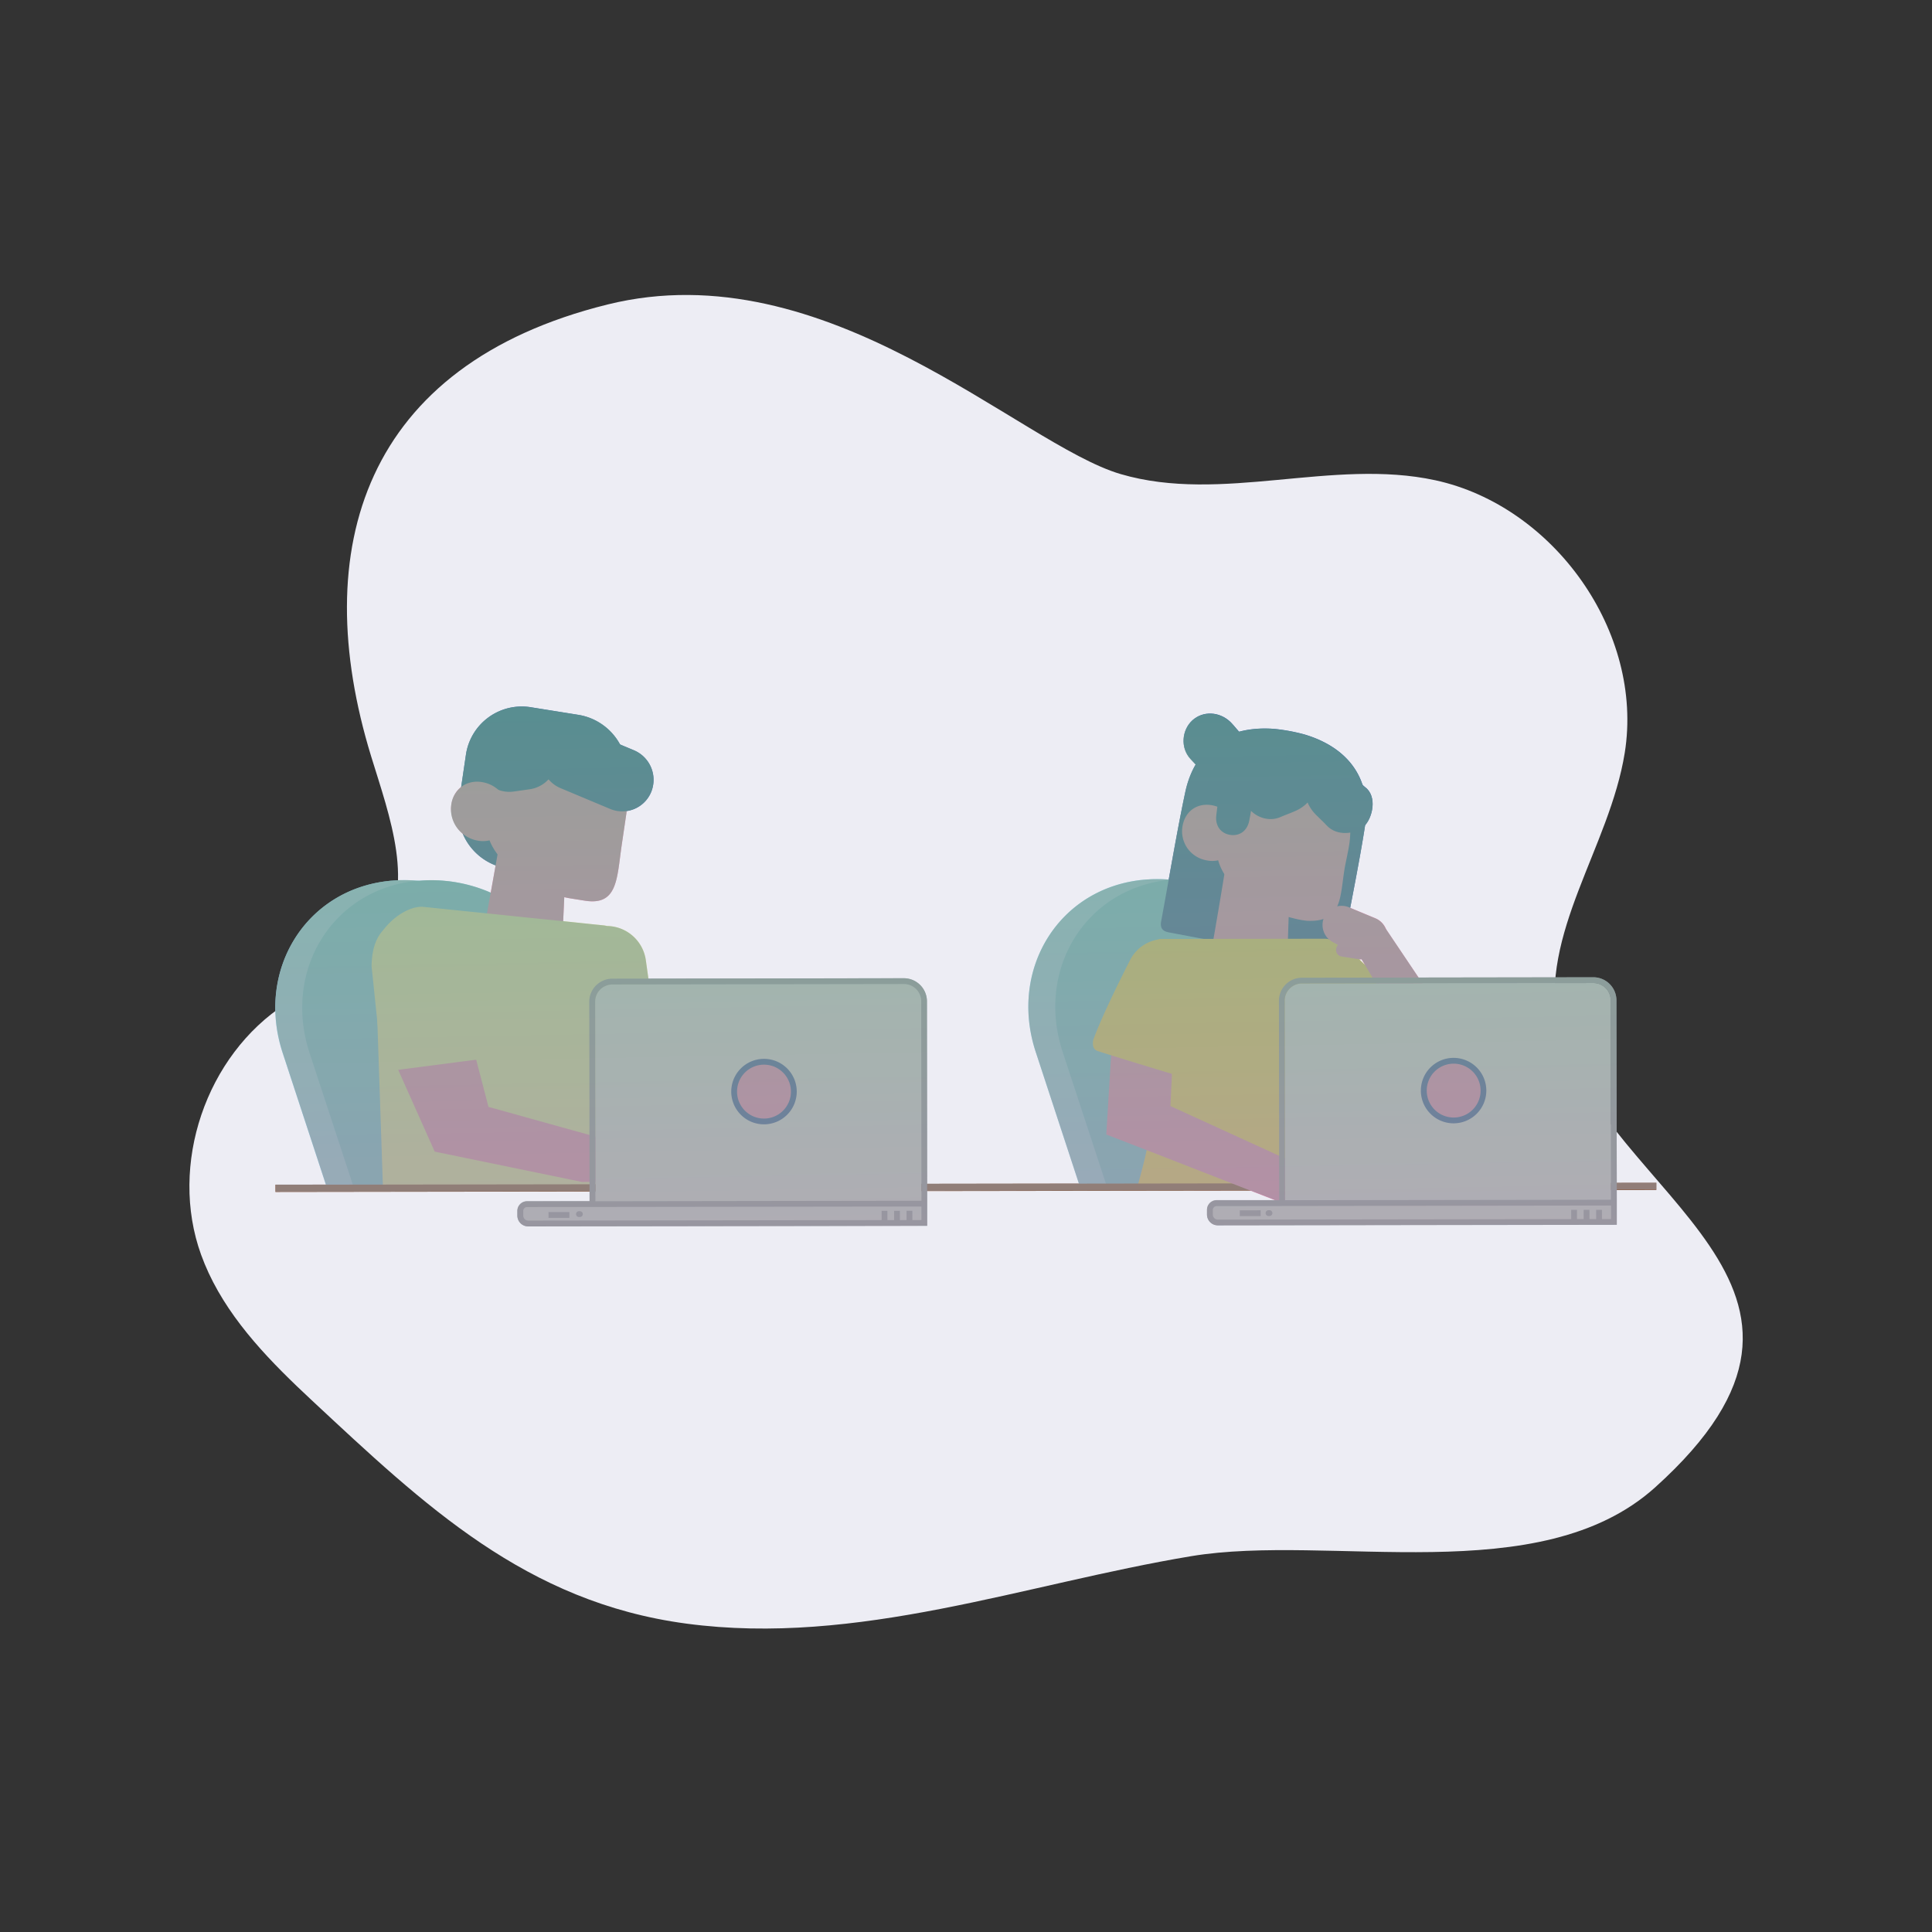 <svg xmlns="http://www.w3.org/2000/svg" xmlns:xlink="http://www.w3.org/1999/xlink" viewBox="0 0 1200 1200"><rect x="0" y="0" width="1200" height="1200" fill="#333333" stroke="none"/><defs><style>.cls-1{isolation:isolate;}.cls-2{fill:#ededf4;}.cls-3{fill:#99d8f6;}.cls-4{fill:#70c2df;}.cls-5{fill:#1a4b97;}.cls-6{fill:#f184b5;}.cls-7{fill:#fcd14b;}.cls-8{fill:#1a4b96;}.cls-9{fill:#f184b4;}.cls-10{fill:#ecec9d;}.cls-11{fill:#80421d;}.cls-12{fill:#e2e3e4;}.cls-13{fill:#9298a2;}.cls-14{opacity:0.7;mix-blend-mode:soft-light;}.cls-15{fill:url(#linear-gradient);}.cls-16{fill:url(#linear-gradient-2);}.cls-17{fill:url(#linear-gradient-3);}.cls-18{fill:url(#linear-gradient-4);}.cls-19{fill:url(#linear-gradient-5);}.cls-20{fill:url(#linear-gradient-6);}.cls-21{fill:url(#linear-gradient-7);}.cls-22{fill:url(#linear-gradient-8);}.cls-23{fill:url(#linear-gradient-9);}</style><linearGradient id="linear-gradient" x1="751.81" y1="1123.41" x2="738.22" y2="319.81" gradientTransform="translate(-0.87 0.87) rotate(-0.08)" gradientUnits="userSpaceOnUse"><stop offset="0" stop-color="#c67db3"/><stop offset="1" stop-color="#55bc80"/></linearGradient><linearGradient id="linear-gradient-2" x1="743.54" y1="626.22" x2="737.51" y2="269.38" xlink:href="#linear-gradient"/><linearGradient id="linear-gradient-3" x1="752.08" y1="1123.41" x2="739.36" y2="371.4" xlink:href="#linear-gradient"/><linearGradient id="linear-gradient-4" x1="751.66" y1="1123.42" x2="743.31" y2="629.8" xlink:href="#linear-gradient"/><linearGradient id="linear-gradient-5" x1="743.65" y1="617.32" x2="737.91" y2="277.99" xlink:href="#linear-gradient"/><linearGradient id="linear-gradient-6" x1="742.01" y1="517.18" x2="739.66" y2="378.04" xlink:href="#linear-gradient"/><linearGradient id="linear-gradient-7" x1="741.61" y1="533.89" x2="738.71" y2="362.08" xlink:href="#linear-gradient"/><linearGradient id="linear-gradient-8" x1="858.76" y1="1121.61" x2="842.77" y2="175.92" xlink:href="#linear-gradient"/><linearGradient id="linear-gradient-9" x1="606.34" y1="1125.87" x2="590.35" y2="180.18" xlink:href="#linear-gradient"/></defs><g class="cls-1"><g id="Layer_1" data-name="Layer 1"><path class="cls-2" d="M129.58,790.65q-2.58-5.56-4.69-11.36c-20.13-55.73,3-123.9,52.79-155.93,20-12.88,44.35-21,58.18-40.43,22.84-32,6.16-75.7-5.38-113.29C191,340.84,226,226.62,377.37,189.12c136-33.69,256.06,86.95,318.65,105.33,62.91,18.47,131.51-10.06,195.58,3.87,73.42,16,129.57,94.21,117.56,169.27-9.37,58.51-53.34,112.55-41.6,170.63,31.05,106,199.92,160.09,60.46,285.63-71.6,64.45-201.89,28.37-288.21,42.73-103.62,17.25-207.09,56.12-313.55,41.87C326.63,995.12,263.61,934.91,193.6,869.7,168.64,846.45,143.86,821.33,129.58,790.65Z"/><path class="cls-3" d="M366,737.8,203.12,738l-27.57-84C158.68,602.66,190,551.67,243.21,547h.24c.7-.07,1.4-.11,2.12-.15,1.8-.13,3.62-.18,5.47-.18,2.5,0,5,.09,7.45.29l.89.08,2.07.21a94.2,94.2,0,0,1,41.81,15.48q3.8,2.54,7.34,5.43a97.81,97.81,0,0,1,26.23,32.9v0a95.91,95.91,0,0,1,4.41,10.63c.61,1.79,1.18,3.59,1.67,5.4.71,2.5,1.3,5.05,1.79,7.63l3.14,16.62,4.62,24.5h0l.41,2.15,7.3,38.69h0Z"/><path class="cls-4" d="M382.76,737.77,219.85,738l-27.58-84c-16.8-51.18,14.28-102,67.11-106.93l.56,0,.23,0,2.12-.15c1.81-.12,3.62-.17,5.48-.18q3.75,0,7.45.3c1,.08,2,.18,2.95.28a92.56,92.56,0,0,1,26.63,7.17,98.42,98.42,0,0,1,37.5,28.88,93.32,93.32,0,0,1,6.56,9.31,95,95,0,0,1,8.38,17.09,92.44,92.44,0,0,1,4.19,15.06l.15.81,7.62,40.36,8.63,45.73,1.52,8.05Z"/><path class="cls-3" d="M833.79,737.12l-162.92.24-27.57-84C626.43,602,657.78,551,711,546.35l.23,0c.71-.06,1.41-.11,2.12-.14,1.81-.13,3.63-.18,5.48-.18,2.38,0,4.76.08,7.11.27l.34,0,.89.08,2.07.21A93,93,0,0,1,758.51,555a98.33,98.33,0,0,1,35.17,28.13,95.45,95.45,0,0,1,6,8.49h0s0,0,0,0l.86,1.4q1.32,2.19,2.52,4.45a94.59,94.59,0,0,1,5.2,11.57,92.58,92.58,0,0,1,4.18,15.05l4.38,23.16,14.94,79.16Z"/><path class="cls-4" d="M850.51,737.09l-162.91.24-27.58-84c-16.67-50.76,13.77-101.17,65.84-106.8l1.27-.13.56,0,.23,0c.7-.06,1.41-.11,2.12-.15,1.8-.13,3.62-.17,5.47-.18q3.76,0,7.45.3c1,.08,2,.18,3,.28a92.61,92.61,0,0,1,13.55,2.58c2.87.77,5.69,1.69,8.46,2.73h0a96.87,96.87,0,0,1,28,16.27q2.26,1.89,4.43,3.92a98.2,98.2,0,0,1,10.08,11c1.05,1.32,2.05,2.67,3,4.06a96.3,96.3,0,0,1,5.8,9.29A94.21,94.21,0,0,1,825,609a93.17,93.17,0,0,1,4.19,15.06l7.36,39v0l.72,3.82Z"/><path class="cls-5" d="M739.45,471.37c2.1,2.28,6,6.43,8.1,8.8,6.29,7.28,18,6.12,23.43,1.3h0c5.43-4.82,8.84-18.22,1.39-24.2-2.42-1.95-5.83-6.66-8.08-8.82-6.93-6.63-17.13-7-23.66-1.06h0C734.1,453.33,733,464.36,739.45,471.37Z"/><path class="cls-5" d="M725.78,579.08c32.92,6.26,67.63,12.68,100.6,18.64,4,.73,6-1,6.72-4.72,4.59-24.92,11.15-56.73,14.79-80.33,4.64-30-11.8-48.95-38-56.59a115.83,115.83,0,0,0-17.9-3.32c-27.2-2.26-49.38,9.49-55.78,39.21-5,23.34-10.36,55.39-15,80.29C720.51,576,721.78,578.32,725.78,579.08Z"/><path class="cls-6" d="M772.45,618.45l.51.07a23.53,23.53,0,0,0,26.58-22.6c.58-18,1.22-36,1.73-54q-20-1.85-40-3.76Q757,564.64,752.33,591A23.55,23.55,0,0,0,772.45,618.45Z"/><path class="cls-6" d="M811.94,571.92a54.26,54.26,0,0,1-8.57-1.57c-20.28-4.86-49.43-21.51-47.68-45.54a104.79,104.79,0,0,1,3.37-18.23c6.2-22.33,19.22-30.64,41.94-29a46.86,46.86,0,0,1,8.6,1.6c21.93,6.42,30.75,19.29,28.85,42-.44,5.33-2.54,13.77-3.25,18.06C832.16,557.49,833.85,572.87,811.94,571.92Z"/><path class="cls-6" d="M768,521.61c-1.77,9.79-10.06,15-19.65,12.53A18.29,18.29,0,0,1,734.51,513c1.74-9.8,10.06-15,19.66-12.54S769.76,511.82,768,521.61Z"/><path class="cls-5" d="M815.49,504c1.94,2.45,6.3,6.19,8.38,8.53,6.41,7.19,18.18,5.57,23.43.62h0c5.26-5,8.32-18.53.64-24.21-2.5-1.85-5.92-6.62-8.35-8.57-7.47-6-16.73-7.2-23.86-.21h0C808.6,487.17,809.55,496.48,815.49,504Z"/><path class="cls-5" d="M795.51,507.41c2.83-1.27,8.28-3.16,11-4.65,8.42-4.6,12.8-12.95,8.93-22.07h0c-3.87-9.13-12.91-11.83-22.06-8.93-3,.94-8.17,3.37-11,4.67a17,17,0,0,0-9,21.83h0C776.7,506.3,786.84,511.3,795.51,507.41Z"/><path class="cls-5" d="M775.93,509.78c1.07-5.32,2.42-14,3-19.36.72-6.26-2.71-11.07-8.61-12h0c-5.91-.93-10.64,2.6-11.88,8.77-1.07,5.33-2.42,14-3,19.37-.72,6.25,2.71,11.06,8.61,12h0C770,519.48,774.69,516,775.93,509.78Z"/><path class="cls-6" d="M891,689,854,665.2a22.58,22.58,0,0,1-2.6-33.25h0A22.64,22.64,0,0,1,885,633l29.25,23.19a20.31,20.31,0,0,1,5.51,25.25h0A20.14,20.14,0,0,1,891,689Z"/><path class="cls-7" d="M798.1,629.26,839.41,669l35.44-36.79c1.9-2,1.52-5.42-.84-7.69L837,588.9a18.4,18.4,0,0,0-26,.36l-13.52,14A18.34,18.34,0,0,0,798.1,629.26Z"/><path class="cls-7" d="M844.22,737.1l-137.79.2c2-7.55,4.08-14.91,5.8-22.95a159.62,159.62,0,0,0,3.39-24.48c.41-7,.51-16.24.39-26.44s-.41-21.17-.8-31.73c-.57-15.89-1.31-30.68-1.79-39.66a8.39,8.39,0,0,1,6.6-8.65h0a9.09,9.09,0,0,1,1.74-.18l100.54-.14a15.59,15.59,0,0,1,2.91.24h0a17.07,17.07,0,0,1,3.7,1.05h0a17.86,17.86,0,0,1,3.23,1.73,19.66,19.66,0,0,1,1.9,1.51,17.32,17.32,0,0,1,1.93,2.09h0a17.23,17.23,0,0,1,3.72,12c-1.11,16.37-2.59,40.74-3.23,61.38v0l-.09,3c-.25,9.07-.31,17.28-.09,23.58.58,16.23,3.37,28.48,6.24,40.56Z"/><path class="cls-6" d="M895.71,680l-54.08-91.06,9.11-6.69,9.12-6.68,59.13,88a14.25,14.25,0,0,1-3.26,20.5h0A14.44,14.44,0,0,1,895.71,680Z"/><path class="cls-6" d="M822.57,569.42h0A11.92,11.92,0,0,1,838,563.58l16.23,6.75a12.08,12.08,0,0,1,6.36,16.28l-.82,1.72a11.92,11.92,0,0,1-16.56,5.27l-15.42-8.47A12.08,12.08,0,0,1,822.57,569.42Z"/><path class="cls-6" d="M834.51,585.77l11,1.73a4,4,0,0,1,3.36,4.55l-.07.48a3.93,3.93,0,0,1-4.52,3.31l-11-1.73a4,4,0,0,1-3.37-4.55l.07-.48A3.94,3.94,0,0,1,834.51,585.77Z"/><path class="cls-8" d="M329.59,439.25,359.24,444a36,36,0,0,1,29.85,40.73l-4.39,29.75a35.06,35.06,0,0,1-40.23,29.61l-29.65-4.71A36,36,0,0,1,285,498.61l4.39-29.75A35.05,35.05,0,0,1,329.59,439.25Z"/><path class="cls-9" d="M295.32,604.67c17.61,2.43,35.16,5.3,52.7,8.19,1.06-27.88,2.56-55.73,3.69-83.6q-20.79-2.4-41.55-4.88Q303.15,564.61,295.32,604.67Z"/><path class="cls-9" d="M363.26,559.45,354.17,558c-20.5-3.26-54.42-25.71-51.38-46.29l2.86-19.33A37.13,37.13,0,0,1,348.27,461l9.1,1.44A38.13,38.13,0,0,1,389,505.61L386.14,525C383.11,545.53,383.77,562.7,363.26,559.45Z"/><path class="cls-8" d="M348.19,489.54l30.71,12.87a19.43,19.43,0,0,0,25.59-10.57h0A19.93,19.93,0,0,0,393.72,466L363,453.14a19.43,19.43,0,0,0-25.59,10.58h0A19.93,19.93,0,0,0,348.19,489.54Z"/><path class="cls-8" d="M319.09,491.64l10-1.43a19.49,19.49,0,0,0,16.47-22.3h0a19.86,19.86,0,0,0-22.35-16.77l-10,1.43a19.5,19.5,0,0,0-16.48,22.29h0A19.88,19.88,0,0,0,319.09,491.64Z"/><path class="cls-9" d="M316,508.09c-1.54,10.64-10.63,16.09-20.27,13.84a20,20,0,0,1-15.41-22.07c1.5-10.63,10.64-16.08,20.28-13.85A19.9,19.9,0,0,1,316,508.09Z"/><path class="cls-9" d="M480.87,720.2l-.7,13.68-.19,3.76-38.76.05L427,734l-25.81-6.65-.29-.07-7-1.8-1.89-.48h0l-5.87-1.51-.55-.15-6.89-1.78-3.4-.87-3.92-8.78-2.84-6.36-15.19-34-.7-1.69h0c-.29-.7-.57-1.38-.84-2.08h0c-3.61-9.07-6-17.3-4.63-24.5a20.27,20.27,0,0,1,7.4-11.91,27,27,0,0,1,6.35-3.93,26.39,26.39,0,0,1,10.62-2.23,27.15,27.15,0,0,1,16.21,5.34l.54.42a27.23,27.23,0,0,1,5.92,6.39l6.84,26.22,7.65,29.29,71,26.89Z"/><path class="cls-9" d="M520.94,736.43a9,9,0,0,1-.11,1.15l-49.59.07a15.29,15.29,0,0,1-.19-3.19l.13-2.3a14.27,14.27,0,0,1,15.94-13.48l20.94,2.46A14.65,14.65,0,0,1,520.94,736.43Z"/><path class="cls-10" d="M401.14,596.38l9.21,66-61.19,8c-3.28.43-6.39-2.39-6.94-6.3l-6.07-58.46c.14-14.31,5.26-26.06,18.56-27.79l19-2.47A24.62,24.62,0,0,1,401.14,596.38Z"/><path class="cls-10" d="M389.25,592.55l-.4,17.09-.44,19-.82,34.87-1.16,50.51-.18,7.43-.38,16.29-148,.22-3.58-106.08v-.07l-1.35-40s0,0,0,0l-.11-3.18c3.09-13.75,19.6-26.63,30.59-25.31l39,4,8.19.83,19.08,2,20.11,2,19.11,2h0l5.77.59A16.32,16.32,0,0,1,389.25,592.55Z"/><path class="cls-9" d="M401.58,714.74l-.37,7.07-.34,6.61-.29,5.65-39.12.06L270,715.3l-21.94-49.15c-.23-.57-.47-1.13-.7-1.69C241,649,237.46,635.83,249.3,626a26.45,26.45,0,0,1,17-6.16A27.14,27.14,0,0,1,288.93,632l6.85,26.22,7.64,29.28,56.15,15.61h0l11.86,3.29,5.8,1.62,8.6,2.39,14.45,4Z"/><path class="cls-9" d="M441.65,731c0,.41-.07.83-.12,1.23a13.5,13.5,0,0,1-.37,1.81l-48.76.07a14.69,14.69,0,0,1-.63-5.07l.12-2.31a14.27,14.27,0,0,1,15.94-13.48l20.94,2.47A14.65,14.65,0,0,1,441.65,731Z"/><path class="cls-10" d="M295.8,591,305,657l-61.19,7.95c-3.29.43-6.39-2.39-6.94-6.3l-6.07-58.46c.14-14.31,5.26-26.06,18.56-27.79l19-2.47A24.63,24.63,0,0,1,295.8,591Z"/><rect class="cls-11" x="171.13" y="735.21" width="857.68" height="4.5" transform="translate(-1.07 0.87) rotate(-0.08)"/><path class="cls-6" d="M810.12,725s-17,16.17-17.54,20.71l-80.35-31.34-25.1-9.7,3-49.19.45-7.32a19.11,19.11,0,0,1,38.06,3.44L727.92,667l-.94,20Z"/><path class="cls-7" d="M745.9,614.4l-17,52.91s-31.5-9.49-46.93-14.43c-3.32-1.06-3.34-4-3-6.75,4.91-13.69,15.83-35.87,23-49.91a23.9,23.9,0,0,1,21.25-13h0A23.89,23.89,0,0,1,745.9,614.4Z"/><path class="cls-6" d="M829.29,742.15h0a11.91,11.91,0,0,1-13.69,9.11l-17.33-3a12.07,12.07,0,0,1-9.81-14.46l.41-1.86a11.92,11.92,0,0,1,15-8.81L820.76,728A12.06,12.06,0,0,1,829.29,742.15Z"/><path class="cls-12" d="M572.14,621.92l.18,123.27c0,.21,0,.4,0,.61l-202.48.3c0-.21,0-.41,0-.62l-.18-123.27a10.69,10.69,0,0,1,3.89-8.28,9,9,0,0,1,1.46-1,10.6,10.6,0,0,1,5.37-1.45l181.05-.27A10.75,10.75,0,0,1,572.14,621.92Z"/><path class="cls-13" d="M575.74,621.91a14.36,14.36,0,0,0-14.36-14.32l-181,.27a14.19,14.19,0,0,0-7.17,1.93,13.58,13.58,0,0,0-2,1.38A14.2,14.2,0,0,0,366,622.22l.18,123.27c0,.21,0,.4,0,.61l-38.85.06a6,6,0,0,0-6,6v2.91a6.72,6.72,0,0,0,6.72,6.69l247.81-.36,0-15.58h0c0-.21,0-.41,0-.62Zm-3.42,123.28c0,.21,0,.4,0,.61l-202.48.3c0-.21,0-.41,0-.62l-.18-123.27a10.69,10.69,0,0,1,3.89-8.28,9,9,0,0,1,1.46-1,10.6,10.6,0,0,1,5.37-1.45l181.05-.27a10.75,10.75,0,0,1,10.75,10.73Z"/><path class="cls-12" d="M572.32,749.4l0,8.39-244.22.35A3.1,3.1,0,0,1,325,755v-2.9a2.37,2.37,0,0,1,2.37-2.38Z"/><rect class="cls-13" x="341.8" y="752.32" width="12.95" height="3.6" transform="matrix(1, 0, 0, 1, -1.1, 0.51)"/><path class="cls-13" d="M360.2,755.9h-.61a1.8,1.8,0,1,1,0-3.6h.6a1.8,1.8,0,0,1,0,3.6Z"/><rect class="cls-13" x="563.13" y="752.01" width="3.6" height="6.56" transform="translate(-1.1 0.82) rotate(-0.08)"/><rect class="cls-13" x="555.39" y="752.02" width="3.6" height="6.56" transform="translate(-1.1 0.81) rotate(-0.08)"/><rect class="cls-13" x="547.64" y="752.04" width="3.6" height="6.56" transform="translate(-1.1 0.8) rotate(-0.08)"/><circle class="cls-6" cx="474.54" cy="678.01" r="18.53"/><path class="cls-5" d="M474.57,698.35A20.34,20.34,0,1,1,494.87,678,20.36,20.36,0,0,1,474.57,698.35Zm-.05-37.07A16.74,16.74,0,1,0,491.27,678,16.74,16.74,0,0,0,474.52,661.28Z"/><path class="cls-12" d="M1000.44,621.29l.18,123.28c0,.2,0,.4,0,.61l-202.48.29c0-.2,0-.4,0-.61l-.18-123.27a10.75,10.75,0,0,1,.92-4.38,10.82,10.82,0,0,1,4.43-4.93,10.73,10.73,0,0,1,5.38-1.44l181-.27A10.75,10.75,0,0,1,1000.44,621.29Z"/><path class="cls-13" d="M1004,621.29A14.35,14.35,0,0,0,989.68,607l-181,.27a14.36,14.36,0,0,0-9.15,3.31,14.57,14.57,0,0,0-3.94,5.2,14.3,14.3,0,0,0-1.23,5.84l.18,123.28c0,.2,0,.4,0,.61l-38.84,0a6,6,0,0,0-6,6v2.91a6.7,6.7,0,0,0,6.71,6.69l247.81-.36,0-15.59h0c0-.2,0-.4,0-.61Zm-3.42,123.28c0,.2,0,.4,0,.61l-202.48.29c0-.2,0-.4,0-.61l-.18-123.27a10.75,10.75,0,0,1,.92-4.38,10.82,10.82,0,0,1,4.43-4.93,10.73,10.73,0,0,1,5.38-1.44l181-.27a10.75,10.75,0,0,1,10.75,10.72Z"/><path class="cls-12" d="M1000.63,748.78v8.39l-244.22.35a3.1,3.1,0,0,1-3.1-3.1v-2.91a2.39,2.39,0,0,1,2.37-2.38Z"/><rect class="cls-13" x="770.11" y="751.69" width="12.95" height="3.6" transform="translate(-1.09 1.13) rotate(-0.08)"/><path class="cls-13" d="M788.5,755.28h-.6a1.8,1.8,0,1,1,0-3.6h.6a1.79,1.79,0,0,1,1.81,1.79A1.81,1.81,0,0,1,788.5,755.28Z"/><rect class="cls-13" x="991.44" y="751.39" width="3.6" height="6.56" transform="translate(-1.1 1.44) rotate(-0.08)"/><rect class="cls-13" x="983.69" y="751.4" width="3.6" height="6.56" transform="translate(-1.1 1.43) rotate(-0.08)"/><rect class="cls-13" x="975.94" y="751.41" width="3.6" height="6.56" transform="translate(-1.1 1.42) rotate(-0.08)"/><circle class="cls-6" cx="902.84" cy="677.39" r="18.53"/><path class="cls-5" d="M902.87,697.72a20.33,20.33,0,1,1,20.31-20.36A20.35,20.35,0,0,1,902.87,697.72Zm0-37.06a16.73,16.73,0,1,0,16.76,16.7A16.75,16.75,0,0,0,902.82,660.66Z"/><g class="cls-14"><path class="cls-15" d="M740.26,447.59l-.19.11Z"/><path class="cls-16" d="M740.34,447.55l-.08,0Z"/><path class="cls-17" d="M740.52,447.45l-.18.1Z"/><path class="cls-18" d="M740.07,447.7l-.11.06Z"/><path class="cls-19" d="M740.6,447.41l-.08,0Z"/><path class="cls-20" d="M740.63,447.39l0,0Z"/><path class="cls-21" d="M740,447.76Z"/><path class="cls-22" d="M848,512.57Z"/><path class="cls-23" d="M1028.81,734.59l-24.6,0L1004,621.29A14.35,14.35,0,0,0,989.68,607l-108.58.16-20.43-30.39a12.09,12.09,0,0,0-6.49-6.41l-15.54-6.46c3.43-17.79,6.93-36.16,9.25-51.2h0l.1-.09-.1.09s0-.09,0-.14c4.87-5.38,7.4-18.11,0-23.57a16.51,16.51,0,0,1-1.62-1.44c-5.18-15.72-18.53-26.21-36.46-31.43a115.83,115.83,0,0,0-17.9-3.32,65.35,65.35,0,0,0-22.35,1.73c-1.87-2.11-3.84-4.62-5.32-6-6.92-6.63-17.13-7-23.66-1.06s-7.63,17-1.18,24c.84.92,2,2.15,3.2,3.44A57.68,57.68,0,0,0,736.18,492c-3.4,15.76-6.93,35.49-10.29,54.31-2.34-.19-4.72-.27-7.1-.27-1.85,0-3.67,0-5.48.18-.71,0-1.41.08-2.12.14l-.23,0c-53.18,4.64-84.53,55.63-67.66,107l26.83,81.77-94.23.13-.16-113.33a14.36,14.36,0,0,0-14.36-14.32l-158.64.24-1.6-11.45a24.65,24.65,0,0,0-24.2-21.25,14.27,14.27,0,0,0-2.26-.41l-5.77-.59h0l-19.11-2,.69-14.93c1.27.31,2.5.57,3.69.76l9.09,1.44c20.51,3.25,19.85-13.92,22.88-34.5L389,505.61c.09-.62.16-1.25.23-1.87a19.4,19.4,0,0,0,15.26-11.9A19.93,19.93,0,0,0,393.72,466l-8.54-3.58A35.85,35.85,0,0,0,359.24,444l-29.65-4.71a35.05,35.05,0,0,0-40.23,29.61l-2.95,19.95a16.53,16.53,0,0,0-6.14,11.05,19.52,19.52,0,0,0,7.18,18,36,36,0,0,0,20.38,19.62q-1.5,8.47-3,16.92a92.41,92.41,0,0,0-26.62-7.17c-1-.1-2-.2-2.95-.28q-3.71-.3-7.45-.3c-1.86,0-3.67.06-5.48.18l-2.12.15-.23,0-.56,0-.89-.08c-2.47-.2-5-.29-7.45-.29-1.85,0-3.67,0-5.47.18-.72,0-1.42.08-2.12.15h-.24c-53.18,4.64-84.53,55.63-67.66,107l26.83,81.77-31.25,0v4.5l195.05-.28v5.44c0,.21,0,.4,0,.61l-38.85.06a6,6,0,0,0-6,6v2.91a6.72,6.72,0,0,0,6.72,6.69l247.81-.36,0-15.58h0c0-.21,0-.41,0-.62v-5.44l200.67-.29,15.46,6-36.36,0a6,6,0,0,0-6,6v2.91a6.7,6.7,0,0,0,6.71,6.69l247.81-.36,0-15.59h0c0-.2,0-.4,0-.61v-5.44l24.61,0ZM844.2,595.84h0a4,4,0,0,0,1.5-.06l2.1,3.54Z"/></g></g></g></svg>